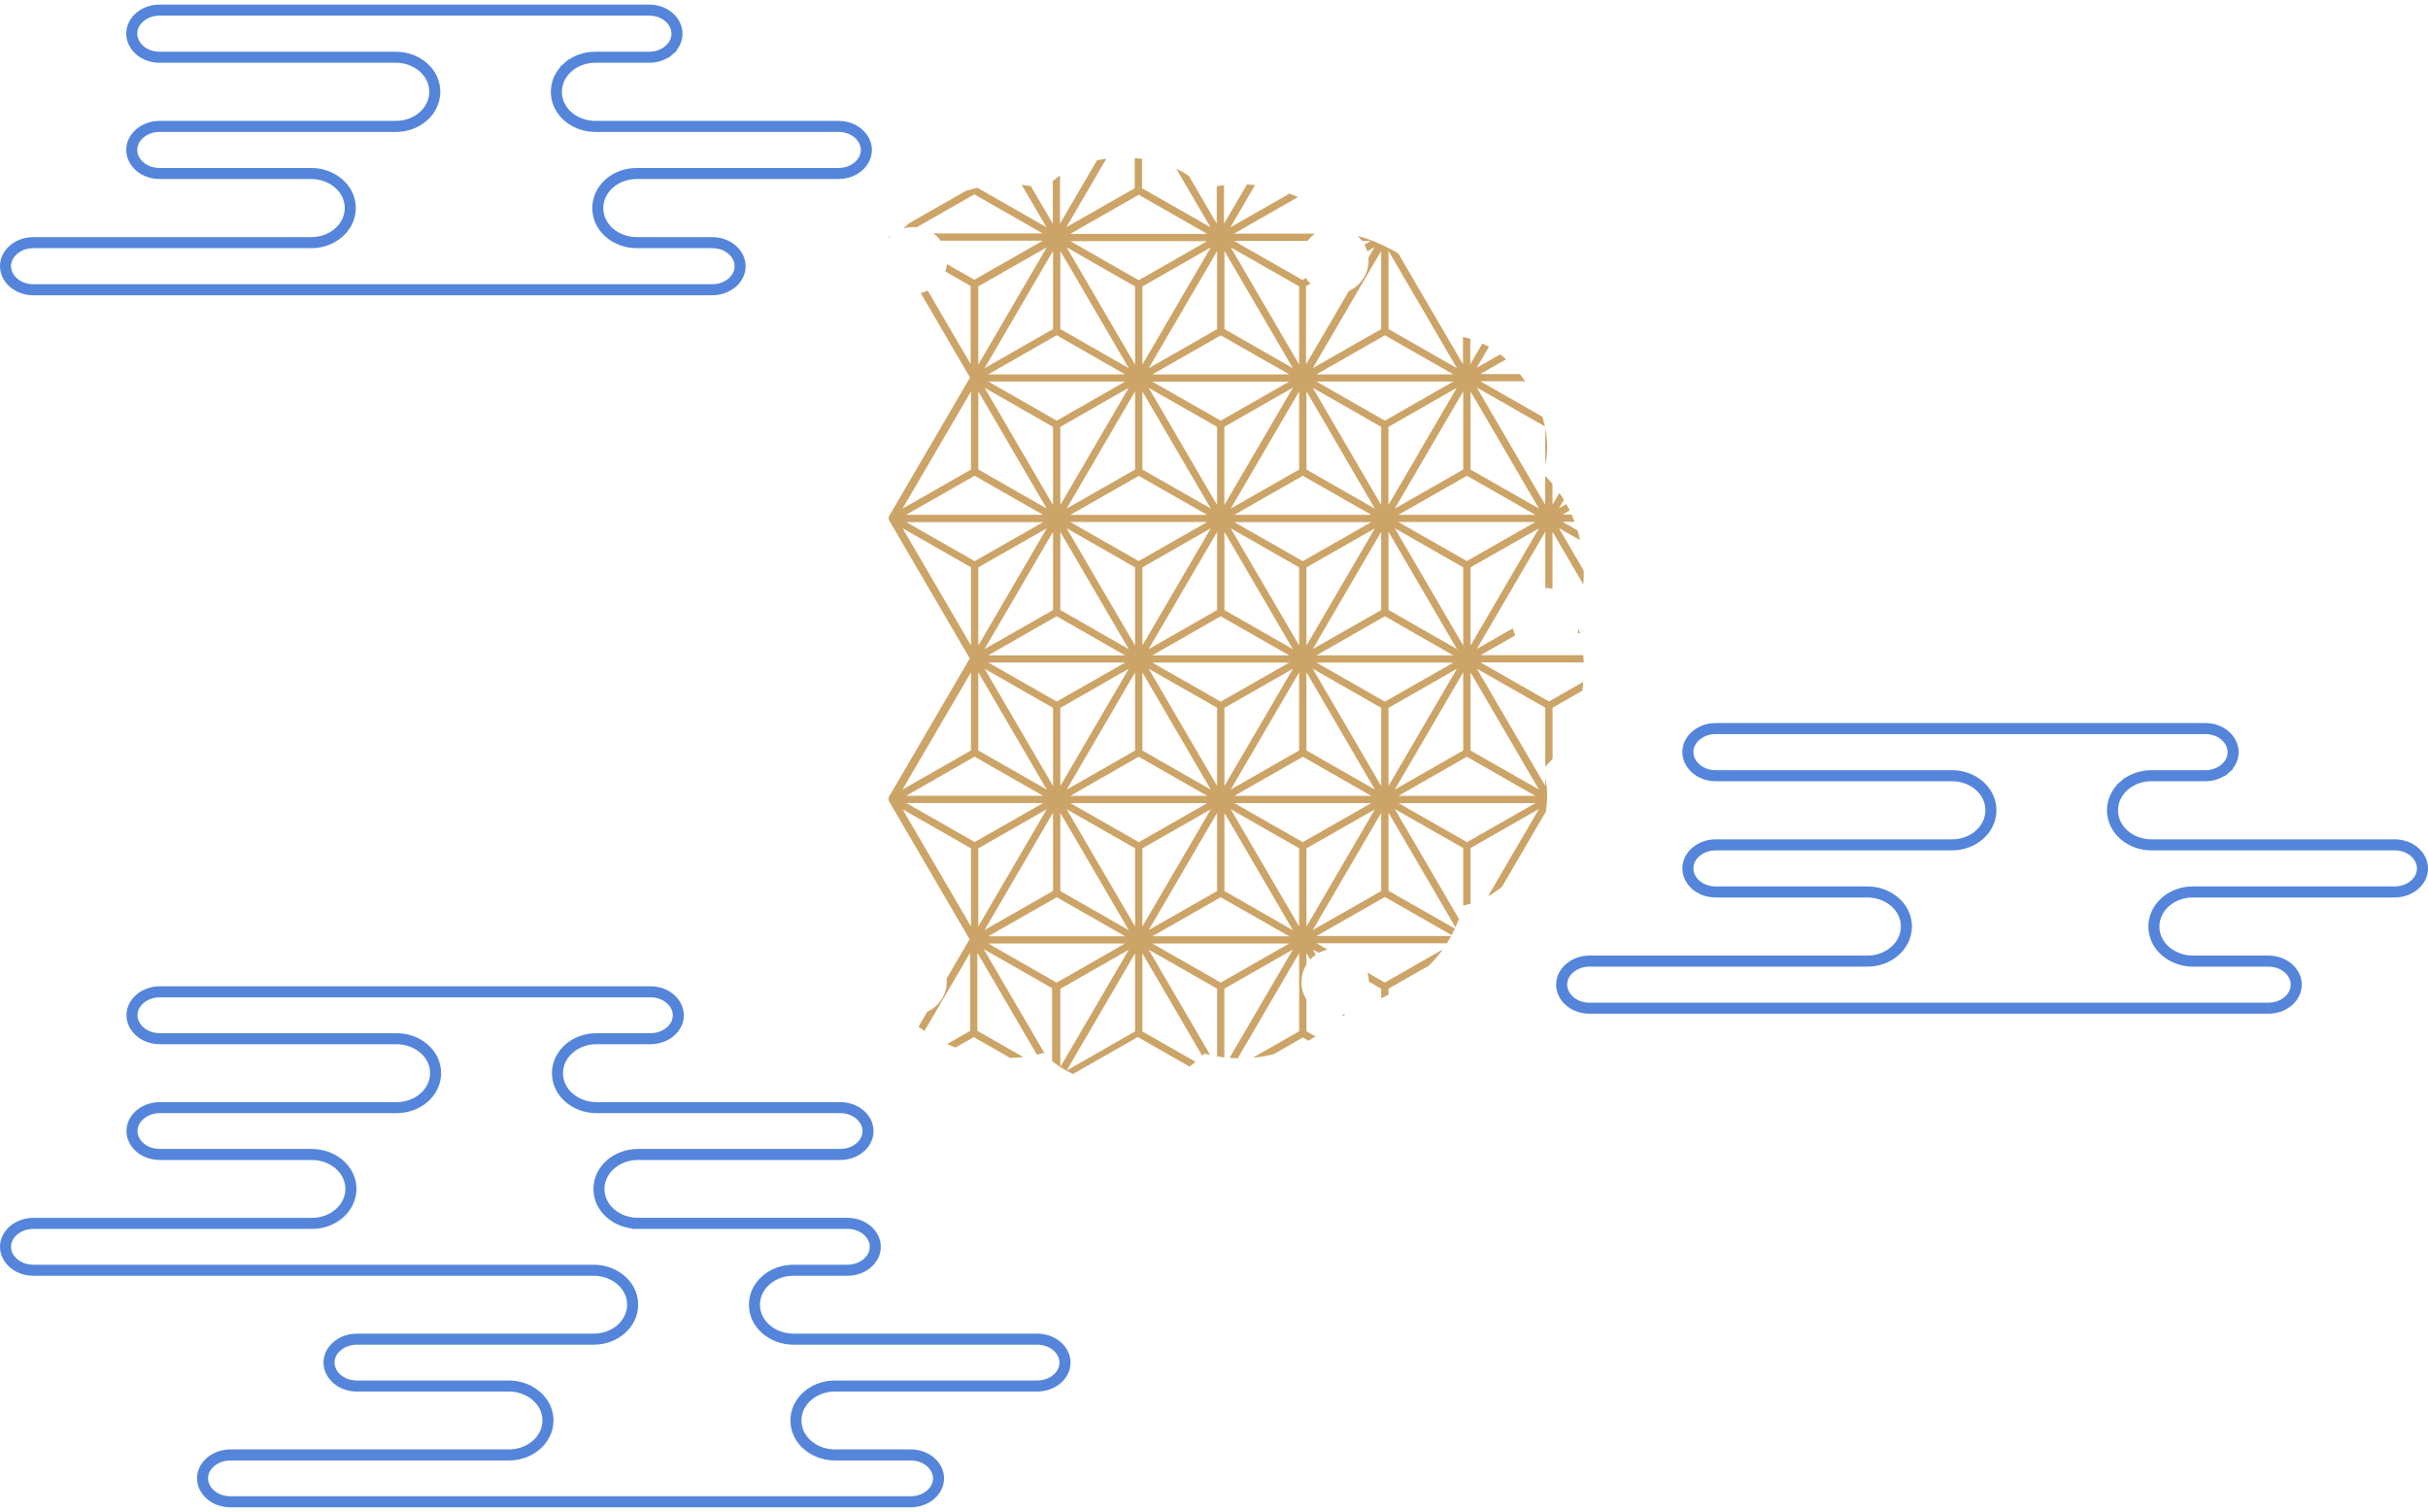 <svg width="440" height="274" viewBox="0 0 440 274" fill="none" xmlns="http://www.w3.org/2000/svg">
<path d="M384.942 142.374L385.598 143.128L384.942 142.374C383.654 143.494 382.826 145.071 382.826 146.848C382.826 150.441 386.119 153.12 389.876 153.12H433.949C436.873 153.12 439 155.157 439 157.383C439 158.521 438.478 159.569 437.571 160.358C436.661 161.15 435.386 161.655 433.949 161.655H397.392C395.49 161.655 393.733 162.322 392.446 163.442C391.158 164.562 390.329 166.139 390.329 167.917C390.329 171.51 393.624 174.189 397.392 174.189H411.072C413.996 174.189 416.123 176.225 416.123 178.451C416.123 179.589 415.601 180.637 414.694 181.427C413.784 182.218 412.509 182.723 411.072 182.723H288.051C285.129 182.723 283 180.688 283 178.451C283 177.324 283.521 176.275 284.429 175.485C285.339 174.694 286.614 174.189 288.051 174.189H338.415C340.318 174.189 342.063 173.52 343.349 172.402C344.634 171.284 345.477 169.697 345.477 167.917C345.477 164.331 342.169 161.655 338.415 161.655H310.928C308.006 161.655 305.877 159.619 305.877 157.383C305.877 156.256 306.398 155.207 307.306 154.417C308.216 153.625 309.491 153.12 310.928 153.12H353.742C355.646 153.12 357.391 152.452 358.676 151.333C359.966 150.212 360.793 148.624 360.793 146.848C360.793 143.265 357.499 140.586 353.742 140.586H310.928C308.007 140.586 305.877 138.542 305.877 136.314C305.877 135.176 306.399 134.128 307.306 133.339C308.216 132.547 309.491 132.042 310.928 132.042H399.634C402.556 132.042 404.684 134.077 404.684 136.314C404.684 137.443 404.162 138.502 403.255 139.29L403.912 140.045L403.255 139.29C402.345 140.082 401.07 140.586 399.634 140.586H389.876C387.973 140.586 386.228 141.255 384.942 142.374Z" stroke="#5485DA" stroke-width="2"/>
<path d="M102.942 12.163L103.598 12.917L102.942 12.163C101.654 13.283 100.826 14.86 100.826 16.637C100.826 20.23 104.119 22.91 107.876 22.91H151.949C154.873 22.91 157 24.946 157 27.172C157 28.31 156.478 29.358 155.571 30.147C154.661 30.939 153.386 31.444 151.949 31.444H115.392C113.49 31.444 111.733 32.111 110.446 33.231C109.158 34.351 108.329 35.928 108.329 37.706C108.329 41.299 111.624 43.978 115.392 43.978H129.072C131.996 43.978 134.123 46.014 134.123 48.24C134.123 49.378 133.601 50.427 132.694 51.216C131.784 52.007 130.509 52.512 129.072 52.512H6.051C3.129 52.512 1 50.477 1 48.24C1 47.113 1.521 46.064 2.429 45.274C3.339 44.483 4.614 43.978 6.051 43.978H56.415C58.318 43.978 60.063 43.309 61.349 42.191C62.634 41.073 63.477 39.486 63.477 37.706C63.477 34.12 60.169 31.444 56.415 31.444H28.928C26.006 31.444 23.877 29.409 23.877 27.172C23.877 26.045 24.398 24.996 25.306 24.206C26.216 23.414 27.491 22.91 28.928 22.91H71.742C73.646 22.91 75.391 22.241 76.677 21.122C77.966 20.001 78.793 18.413 78.793 16.637C78.793 13.054 75.499 10.375 71.742 10.375H28.928C26.007 10.375 23.877 8.331 23.877 6.103C23.877 4.965 24.399 3.917 25.306 3.128C26.216 2.336 27.491 1.831 28.928 1.831H117.634C120.556 1.831 122.684 3.867 122.684 6.103C122.684 7.233 122.162 8.291 121.255 9.079L121.912 9.834L121.255 9.079C120.345 9.871 119.07 10.375 117.634 10.375H107.876C105.973 10.375 104.228 11.044 102.942 12.163Z" stroke="#5485DA" stroke-width="2"/>
<path d="M115.513 221.716V221.717H115.524H153.559C156.493 221.717 158.621 223.747 158.621 225.967C158.621 227.088 158.099 228.14 157.191 228.925C156.279 229.714 155 230.217 153.559 230.217H143.784C141.879 230.217 140.132 230.883 138.844 231.996C137.554 233.112 136.722 234.684 136.722 236.458C136.722 240.043 140.026 242.708 143.784 242.708H187.938C190.873 242.708 193 244.74 193 246.949C193 248.078 192.479 249.121 191.57 249.907C190.658 250.696 189.379 251.199 187.938 251.199H151.313C149.41 251.199 147.651 251.863 146.362 252.978C145.071 254.093 144.239 255.666 144.239 257.44C144.239 261.026 147.545 263.69 151.313 263.69H165.019C167.954 263.69 170.081 265.722 170.081 267.93C170.081 269.06 169.56 270.103 168.651 270.889C167.738 271.677 166.46 272.181 165.019 272.181H41.77C38.836 272.181 36.708 270.15 36.708 267.93C36.708 266.812 37.228 265.769 38.138 264.982C39.05 264.193 40.329 263.69 41.77 263.69H92.227C94.132 263.69 95.879 263.024 97.167 261.911C98.455 260.798 99.301 259.216 99.301 257.44C99.301 253.861 95.981 251.199 92.227 251.199H64.69C61.755 251.199 59.627 249.168 59.627 246.949C59.627 245.83 60.148 244.787 61.058 244C61.97 243.212 63.248 242.708 64.69 242.708H107.583C109.488 242.708 111.235 242.043 112.523 240.929C113.815 239.812 114.645 238.229 114.645 236.458C114.645 232.881 111.34 230.217 107.583 230.217H64.69H64.689H64.689H64.689H64.689H64.689H64.689H64.689H64.689H64.689H64.689H64.689H64.689H64.689H64.689H64.689H64.689H64.688H64.688H64.688H64.688H64.688H64.688H64.688H64.688H64.688H64.688H64.688H64.688H64.688H64.688H64.688H64.687H64.687H64.687H64.687H64.687H64.687H64.687H64.687H64.687H64.687H64.687H64.687H64.687H64.687H64.686H64.686H64.686H64.686H64.686H64.686H64.686H64.686H64.686H64.686H64.686H64.686H64.686H64.686H64.686H64.686H64.685H64.685H64.685H64.685H64.685H64.685H64.685H64.685H64.685H64.685H64.685H64.685H64.685H64.685H64.684H64.684H64.684H64.684H64.684H64.684H64.684H64.684H64.684H64.684H64.684H64.684H64.684H64.684H64.684H64.683H64.683H64.683H64.683H64.683H64.683H64.683H64.683H64.683H64.683H64.683H64.683H64.683H64.683H64.683H64.683H64.683H64.682H64.682H64.682H64.682H64.682H64.682H64.682H64.682H64.682H64.682H64.682H64.682H64.682H64.682H64.682H64.681H64.681H64.681H64.681H64.681H64.681H64.681H64.681H64.681H64.681H64.681H64.681H64.681H64.681H64.681H64.68H64.68H64.68H64.68H64.68H64.68H64.68H64.68H64.68H64.68H64.68H64.68H64.68H64.68H64.68H64.68H64.68H64.68H64.679H64.679H64.679H64.679H64.679H64.679H64.679H64.679H64.679H64.679H64.679H64.679H64.679H64.679H64.678H64.678H64.678H64.678H64.678H64.678H64.678H64.678H64.678H64.678H64.678H64.678H64.678H64.677H64.677H64.677H64.677H64.677H64.677H64.677H64.677H64.677H64.677H64.676H64.676H64.676H64.676H64.676H64.676H64.676H64.676H64.676H64.675H64.675H64.675H64.675H64.675H64.675H64.675H64.675H64.675H64.675H64.674H64.674H64.674H64.674H64.674H64.674H64.674H64.674H64.674H64.674H64.673H64.673H64.673H64.673H64.673H64.673H64.673H64.673H64.673H64.673H64.672H64.672H64.672H64.672H64.672H64.672H64.672H64.672H64.672H64.672H64.672H64.671H64.671H64.671H64.671H64.671H64.671H64.671H64.671H64.671H64.671H64.671H64.671H64.671H64.67H64.67H64.67H64.67H64.67H64.67H64.67H64.67H64.67H64.67H64.67H64.67H64.669H64.669H64.669H64.669H64.669H64.669H64.669H64.669H64.669H64.669H64.669H64.669H64.669H64.669H64.669H64.669H64.668H64.668H64.668H64.668H64.668H64.668H64.668H64.668H64.668H64.668H64.668H64.668H64.668H64.668H64.668H64.667H64.667H64.667H64.667H64.667H64.667H64.667H64.667H64.667H64.667H64.667H64.667H6.062C3.128 230.217 1 228.187 1 225.967C1 224.848 1.52 223.805 2.43 223.018C3.342 222.23 4.621 221.726 6.062 221.726H56.519C58.424 221.726 60.171 221.061 61.459 219.947C62.746 218.834 63.593 217.253 63.593 215.476C63.593 211.897 60.273 209.236 56.519 209.236H28.981C26.047 209.236 23.919 207.205 23.919 204.985C23.919 203.866 24.439 202.823 25.349 202.037C26.262 201.248 27.54 200.745 28.981 200.745H71.875C73.78 200.745 75.526 200.079 76.815 198.966C78.107 197.849 78.937 196.266 78.937 194.494C78.937 190.918 75.632 188.254 71.875 188.254H28.981C26.048 188.254 23.919 186.214 23.919 184.003C23.919 182.874 24.44 181.831 25.349 181.045C26.262 180.257 27.54 179.753 28.981 179.753H117.862C120.797 179.753 122.924 181.784 122.924 184.003C122.924 185.124 122.402 186.177 121.494 186.962C120.582 187.75 119.304 188.254 117.862 188.254H108.087C106.182 188.254 104.435 188.919 103.147 190.033C101.857 191.148 101.025 192.72 101.025 194.494C101.025 198.08 104.329 200.745 108.087 200.745H152.241C155.177 200.745 157.303 202.777 157.303 204.985C157.303 206.115 156.782 207.158 155.873 207.944C154.961 208.732 153.683 209.236 152.241 209.236H115.616C113.713 209.236 111.954 209.9 110.665 211.015C109.375 212.13 108.543 213.702 108.543 215.476C108.543 219.028 111.794 221.672 115.513 221.716Z" stroke="#5485DA" stroke-width="2"/>
<path d="M215.534 193.313C215.971 193.02 216.346 192.726 216.674 192.448L207.023 186.936V172.776L216.814 189.546L217.861 191.337C218.095 191.105 218.22 190.951 218.235 190.935C218.595 191.028 218.954 191.121 219.297 191.198L218.719 190.194L208.163 172.112L220.562 179.184V191.445C221 191.522 221.452 191.599 221.874 191.646V179.184L234.289 172.097L224.919 188.14L222.827 191.723C223.326 191.769 223.826 191.784 224.31 191.8L235.429 172.745V186.905L227.028 191.707C228.355 191.584 229.62 191.352 230.838 191.043L236.101 188.032L237.085 188.604C237.553 188.357 237.991 188.109 238.412 187.847L236.757 186.905V181.145C236.757 181.145 236.694 181.053 236.663 181.006C235.492 179.015 235.617 176.637 236.757 174.799V172.73L237.444 173.903C237.741 173.579 238.084 173.286 238.459 173.023L237.912 172.081L238.99 172.699C239.49 172.421 240.021 172.22 240.567 172.097L238.568 170.954H262.197C262.462 170.537 262.712 170.105 262.962 169.642H238.568L250.968 162.57L263.055 169.472C263.258 169.086 263.461 168.7 263.649 168.298L251.624 161.442V147.283L263.758 168.067C263.977 167.573 264.195 167.063 264.383 166.538L252.764 146.634L265.164 153.706V164.129C265.164 164.129 265.445 164.067 265.804 163.975C265.991 163.928 266.226 163.867 266.491 163.789V153.691L278.891 146.619L269.661 162.431C270.458 161.983 271.301 161.427 272.176 160.732L280.031 147.283V147.7C280.609 144.75 280.343 142.388 280.031 140.952V142.419L267.631 121.187L280.031 128.259V138.944C280.499 138.466 280.937 137.987 281.358 137.508V128.259L286.746 125.186C286.824 124.646 286.871 124.105 286.918 123.58L280.702 127.132L268.303 120.06H286.996C286.98 119.596 286.949 119.164 286.918 118.747H268.303L274.596 115.149C274.409 114.748 274.268 114.331 274.159 113.883L267.631 117.604L280.031 96.373V106.564C280.031 106.564 280.093 106.564 280.125 106.564C280.546 106.564 280.952 106.61 281.343 106.687V96.357L286.933 105.931C286.98 105.143 287.012 104.31 286.996 103.414L282.498 95.709L286.34 97.901C286.215 97.315 286.059 96.728 285.872 96.126L283.154 94.566H285.341C285.184 94.134 284.997 93.701 284.81 93.254H283.154L284.466 92.512C284.279 92.126 284.076 91.74 283.857 91.354L282.498 92.126L283.404 90.567C283.154 90.15 282.873 89.748 282.592 89.347L281.343 91.478V87.695C280.937 87.216 280.484 86.737 280.015 86.259V91.462L267.616 70.231L279.968 77.287C279.843 76.716 279.703 76.129 279.515 75.527L268.256 69.103H276.377C276.064 68.64 275.752 68.208 275.424 67.791H268.256L272.941 65.12C272.582 64.795 272.222 64.502 271.863 64.224L267.6 66.664L269.818 62.865C269.411 62.633 269.021 62.433 268.646 62.247L266.444 66.015V61.398C266.179 61.321 265.945 61.259 265.757 61.213C265.414 61.12 265.195 61.074 265.117 61.059V66.015L253.389 45.926C249.75 43.764 246.611 42.9 246.033 42.761C246.33 43.038 246.595 43.332 246.83 43.656H248.438L247.267 44.336C247.486 44.721 247.642 45.139 247.767 45.555L249.094 44.799L247.985 46.698C248.095 47.902 247.845 49.138 247.189 50.265C246.533 51.392 245.565 52.226 244.456 52.72L236.679 66.031V51.871L237.475 51.423C237.163 51.099 236.897 50.759 236.663 50.389L236.023 50.744L223.623 43.656H236.975C237.35 43.147 237.803 42.714 238.303 42.344H223.623L235.226 35.719C234.727 35.503 234.227 35.287 233.696 35.086L222.967 41.201L227.434 33.542C226.95 33.48 226.465 33.449 225.981 33.419L221.812 40.552V33.557C221.374 33.604 220.937 33.681 220.5 33.758V40.537L218.657 37.387L215.456 31.89C214.815 31.457 214.05 30.994 213.16 30.577L216.752 36.723L219.36 41.185L206.96 34.113V28.786C206.538 28.724 206.086 28.694 205.633 28.663V34.113L193.233 41.185L200.479 28.771C199.886 28.848 199.323 28.941 198.793 29.064L192.093 40.537V31.828C191.578 32.168 191.14 32.508 190.781 32.816V40.537L186.799 33.727C186.237 33.635 185.69 33.557 185.143 33.496L189.641 41.185L177.241 34.098V33.99C176.476 34.175 175.727 34.376 175.008 34.608L164.717 40.475C164.186 40.938 163.842 41.278 163.702 41.417C164.498 41.17 165.326 41.108 166.122 41.185L176.57 35.225L188.97 42.313H169.136C169.636 42.668 170.089 43.1 170.464 43.625H188.97L176.57 50.697L171.619 47.872C171.573 48.319 171.463 48.767 171.307 49.2L175.898 51.825V65.984L168.121 52.674C167.7 52.859 167.278 53.014 166.841 53.106L175.789 68.424L161.672 92.59L161.094 93.562C161.094 93.562 161.094 93.562 161.094 93.593C161.094 93.609 161.094 93.64 161.078 93.655C161.062 93.686 161.047 93.732 161.031 93.779C161.031 93.809 161.031 93.84 161.031 93.856V93.933C161.031 93.933 161.031 93.995 161.031 94.01C161.031 94.056 161.047 94.087 161.078 94.134C161.078 94.134 161.078 94.165 161.078 94.18C161.078 94.18 161.078 94.211 161.078 94.226L161.64 95.184L175.742 119.334L161.64 143.484L161.062 144.457V144.488C161.062 144.488 161.062 144.519 161.047 144.534C161.031 144.58 161.016 144.611 161 144.658C161 144.689 161 144.719 161 144.735V144.812C161 144.812 161 144.874 161 144.889C161 144.936 161.031 144.966 161.047 145.013C161.047 145.013 161.047 145.044 161.047 145.059C161.047 145.059 161.047 145.09 161.047 145.105L161.609 146.078L175.711 170.228L171.541 177.362C171.651 178.567 171.416 179.802 170.745 180.929C170.089 182.041 169.121 182.859 168.028 183.369L166.45 186.087C166.778 186.334 167.137 186.596 167.528 186.859L175.805 172.684V186.843L171.651 189.206C172.135 189.437 172.634 189.654 173.15 189.854L176.461 187.971L183.066 191.738C183.847 191.738 184.628 191.676 185.425 191.568L177.116 186.828V172.668L187.908 191.136C188.314 191.043 188.735 190.951 189.157 190.827C189.157 190.843 189.266 190.951 189.422 191.121L178.256 172.004L190.656 179.092V192.294C191.515 193.02 192.78 193.885 194.435 194.657L206.179 187.955L215.362 193.19L215.534 193.313ZM206.367 152.625L193.967 145.553H218.782L206.382 152.625H206.367ZM265.164 102.827V116.987L252.764 95.74L265.164 102.827ZM253.42 94.612H278.219L265.82 101.685L253.42 94.612ZM264.024 117.635L251.624 110.548V96.388L264.024 117.635ZM250.968 76.237L238.568 69.15H263.368L250.968 76.237ZM263.368 118.778H238.568L250.968 111.69L263.368 118.778ZM250.297 110.563L237.897 117.635L250.297 96.388V110.548V110.563ZM236.757 116.987V102.827L249.157 95.755L236.757 117.002V116.987ZM221.218 127.163L208.818 120.091H233.618L221.218 127.163ZM221.218 162.616L233.618 169.688H208.818L221.218 162.616ZM192.155 110.563V96.404L204.555 117.651L192.155 110.563ZM203.899 118.778H179.084L191.484 111.69L203.884 118.778H203.899ZM193.295 95.74L205.695 102.827V116.987L193.295 95.74ZM193.951 94.612H218.751L206.351 101.685L193.951 94.612ZM208.163 117.635L208.615 116.848L220.562 96.404V110.563L208.163 117.651V117.635ZM221.218 111.69L233.618 118.778H208.818L221.218 111.69ZM207.023 116.987V102.827L219.422 95.74L207.023 116.987ZM207.023 121.866L216.752 138.543L219.422 143.114L207.023 136.026V121.866ZM218.813 139.438L208.163 121.202L220.562 128.274V142.434L218.813 139.438ZM221.89 128.29L234.305 121.202L221.89 142.45V128.29ZM229.23 132.474L235.429 121.851V136.011L223.03 143.098L229.23 132.474ZM236.101 137.153L248.501 144.241H223.701L236.101 137.153ZM236.757 136.026V121.851L249.157 143.098L236.757 136.011V136.026ZM236.085 101.7L223.686 94.628H248.485L236.085 101.7ZM235.429 102.827V116.987L223.03 95.755L235.429 102.827ZM234.289 117.651L221.89 110.563V96.404L234.289 117.651ZM221.218 76.237L208.818 69.165H233.618L221.218 76.237ZM234.289 70.277L221.874 91.524V77.349L234.289 70.261V70.277ZM220.562 77.365V91.524L218.719 88.374L208.163 70.292L220.562 77.365ZM216.814 87.71L219.422 92.173L207.023 85.1V70.941L216.814 87.71ZM218.766 93.315H193.967L206.367 86.243L218.766 93.315ZM205.695 85.1L193.295 92.173L205.695 70.925V85.085V85.1ZM192.155 91.524V77.365L204.555 70.277L192.155 91.524ZM191.5 76.237L179.1 69.15H203.899L191.5 76.237ZM190.828 77.365V91.524L178.428 70.277L190.828 77.365ZM190.828 110.563L178.428 117.635L180.677 113.775L190.828 96.388V110.548V110.563ZM177.288 116.987V102.827L189.688 95.755L177.288 117.002V116.987ZM176.632 101.7L164.233 94.628H189.032L176.632 101.7ZM189.032 144.225H164.217L176.617 137.138L189.016 144.225H189.032ZM177.288 136.011V121.851L189.688 143.098L177.288 136.011ZM178.428 121.202L190.828 128.29V142.45L178.428 121.202ZM179.1 120.075H203.899L191.5 127.147L179.1 120.075ZM192.155 147.329L204.555 168.576L192.155 161.489V147.329ZM192.155 128.29L204.555 121.202L192.155 142.45V128.29ZM205.695 121.866V136.026L193.295 143.114L205.695 121.866ZM206.367 137.153L218.766 144.241H193.951L206.351 137.153H206.367ZM207.023 167.912V153.753L219.422 146.68L207.023 167.912ZM220.562 147.329V161.489L208.163 168.561L220.562 147.329ZM221.218 178.073L208.818 171.001H221.218H233.618L221.218 178.088V178.073ZM221.89 161.489V147.329L234.289 168.576L221.89 161.489ZM235.429 167.897L223.03 146.665L235.429 153.737V167.897ZM236.085 152.625L223.686 145.553H248.485L236.085 152.625ZM236.757 167.912V153.753L249.157 146.68L236.757 167.928V167.912ZM250.297 161.489L237.897 168.561L250.297 147.329V161.489ZM250.297 142.45L237.897 121.202L250.297 128.29V142.45ZM250.968 127.163L238.568 120.091H263.368L250.968 127.163ZM251.624 142.45V128.29L264.024 121.202L251.624 142.45ZM264.164 123.565L265.164 121.851V136.011L252.764 143.098L264.164 123.565ZM265.835 152.625L253.436 145.553H278.251L265.851 152.625H265.835ZM253.42 144.241L265.82 137.153L278.219 144.241H253.404H253.42ZM278.891 143.098L266.491 136.026V121.866L278.891 143.098ZM266.491 116.987V102.827L278.891 95.755L266.491 117.002V116.987ZM266.491 70.941L278.891 92.173L266.491 85.1V70.941ZM265.835 86.228L278.235 93.3H253.436L265.835 86.228ZM265.164 85.1L252.764 92.173L265.164 70.925V85.085V85.1ZM256.746 82.738L251.608 91.524V77.365L264.008 70.277L256.731 82.723L256.746 82.738ZM251.624 45.478L264.024 66.725L251.624 59.638V45.478ZM263.368 67.853H238.568L250.968 60.765L263.368 67.853ZM250.297 45.478V59.638L237.897 66.725L250.297 45.478ZM250.297 77.365V91.524L244.097 80.9L237.897 70.277L250.297 77.365ZM242.957 81.564L249.157 92.188L236.757 85.1V70.925L242.957 81.549V81.564ZM236.101 86.228L248.501 93.3H223.701L236.101 86.228ZM223.03 92.188L235.304 71.157L235.429 70.941V85.1L223.03 92.173V92.188ZM235.429 51.902V66.061L223.03 44.83L235.429 51.902ZM234.289 66.725L221.89 59.638V45.478L234.289 66.725ZM233.633 67.853H208.834L221.234 60.781L233.633 67.853ZM220.562 45.494V59.653L208.163 66.741L220.562 45.509V45.494ZM207.023 66.077V51.917L219.422 44.83L207.023 66.077ZM206.367 35.302L218.766 42.39H193.951L206.351 35.302H206.367ZM218.766 43.702L206.367 50.79L193.967 43.702H218.782H218.766ZM205.695 51.917V66.077L193.295 44.83L205.695 51.917ZM192.155 45.478L204.555 66.725L192.155 59.638V45.478ZM191.5 60.765L203.899 67.853H179.084L191.484 60.765H191.5ZM190.828 59.638L178.428 66.725L190.828 45.478V59.638ZM177.288 51.902L189.688 44.83L177.288 66.077V51.917V51.902ZM177.288 70.941L189.688 92.173L177.288 85.085V70.925V70.941ZM176.617 86.228L189.016 93.3H164.217L176.617 86.228ZM175.961 70.941V85.1L163.546 92.188L175.961 70.941ZM163.561 95.74L175.961 102.812V116.971L163.561 95.724V95.74ZM175.961 121.851V136.011L163.546 143.098L175.961 121.851ZM175.961 167.912L163.561 146.665L175.961 153.753V167.912ZM176.632 152.61L164.233 145.538H189.032L176.632 152.61ZM177.288 167.912V153.753L189.688 146.665L177.288 167.912ZM190.828 147.314V161.473L178.428 168.545L190.828 147.298V147.314ZM191.5 162.616L203.899 169.688H179.1L191.5 162.616ZM179.084 171.001H203.884L191.484 178.088L179.084 171.001ZM192.155 179.215L204.555 172.128L192.155 193.375V179.215ZM205.695 186.936L193.295 194.023L205.695 172.776V186.936ZM205.695 167.912L193.295 146.665L205.695 153.737V167.897V167.912ZM243.41 184.172L243.253 183.909C243.441 183.863 243.628 183.848 243.8 183.786C243.722 183.863 243.597 183.987 243.41 184.172ZM286.34 114.918L285.887 114.655C285.965 114.424 286.043 114.192 286.09 113.945C286.137 114.099 286.215 114.424 286.324 114.902L286.34 114.918ZM250.968 178.073L261.447 172.081C260.666 173.162 259.838 174.12 258.964 175L251.624 179.184V180.296C251.171 180.528 250.718 180.744 250.297 180.929V179.184L248.063 177.918C248.063 177.362 247.97 176.806 247.798 176.266L250.952 178.073H250.968ZM280.031 84.313V77.55C280.609 80.499 280.343 82.862 280.031 84.313ZM161.109 42.915C161.265 42.869 161.39 42.838 161.468 42.822C161.344 42.93 161.219 43.054 161.109 43.177C161.109 43.147 161.109 43.116 161.109 43.1V43.023C161.109 43.023 161.109 42.961 161.109 42.946V42.915Z" fill="#CCA467"/>
</svg>

